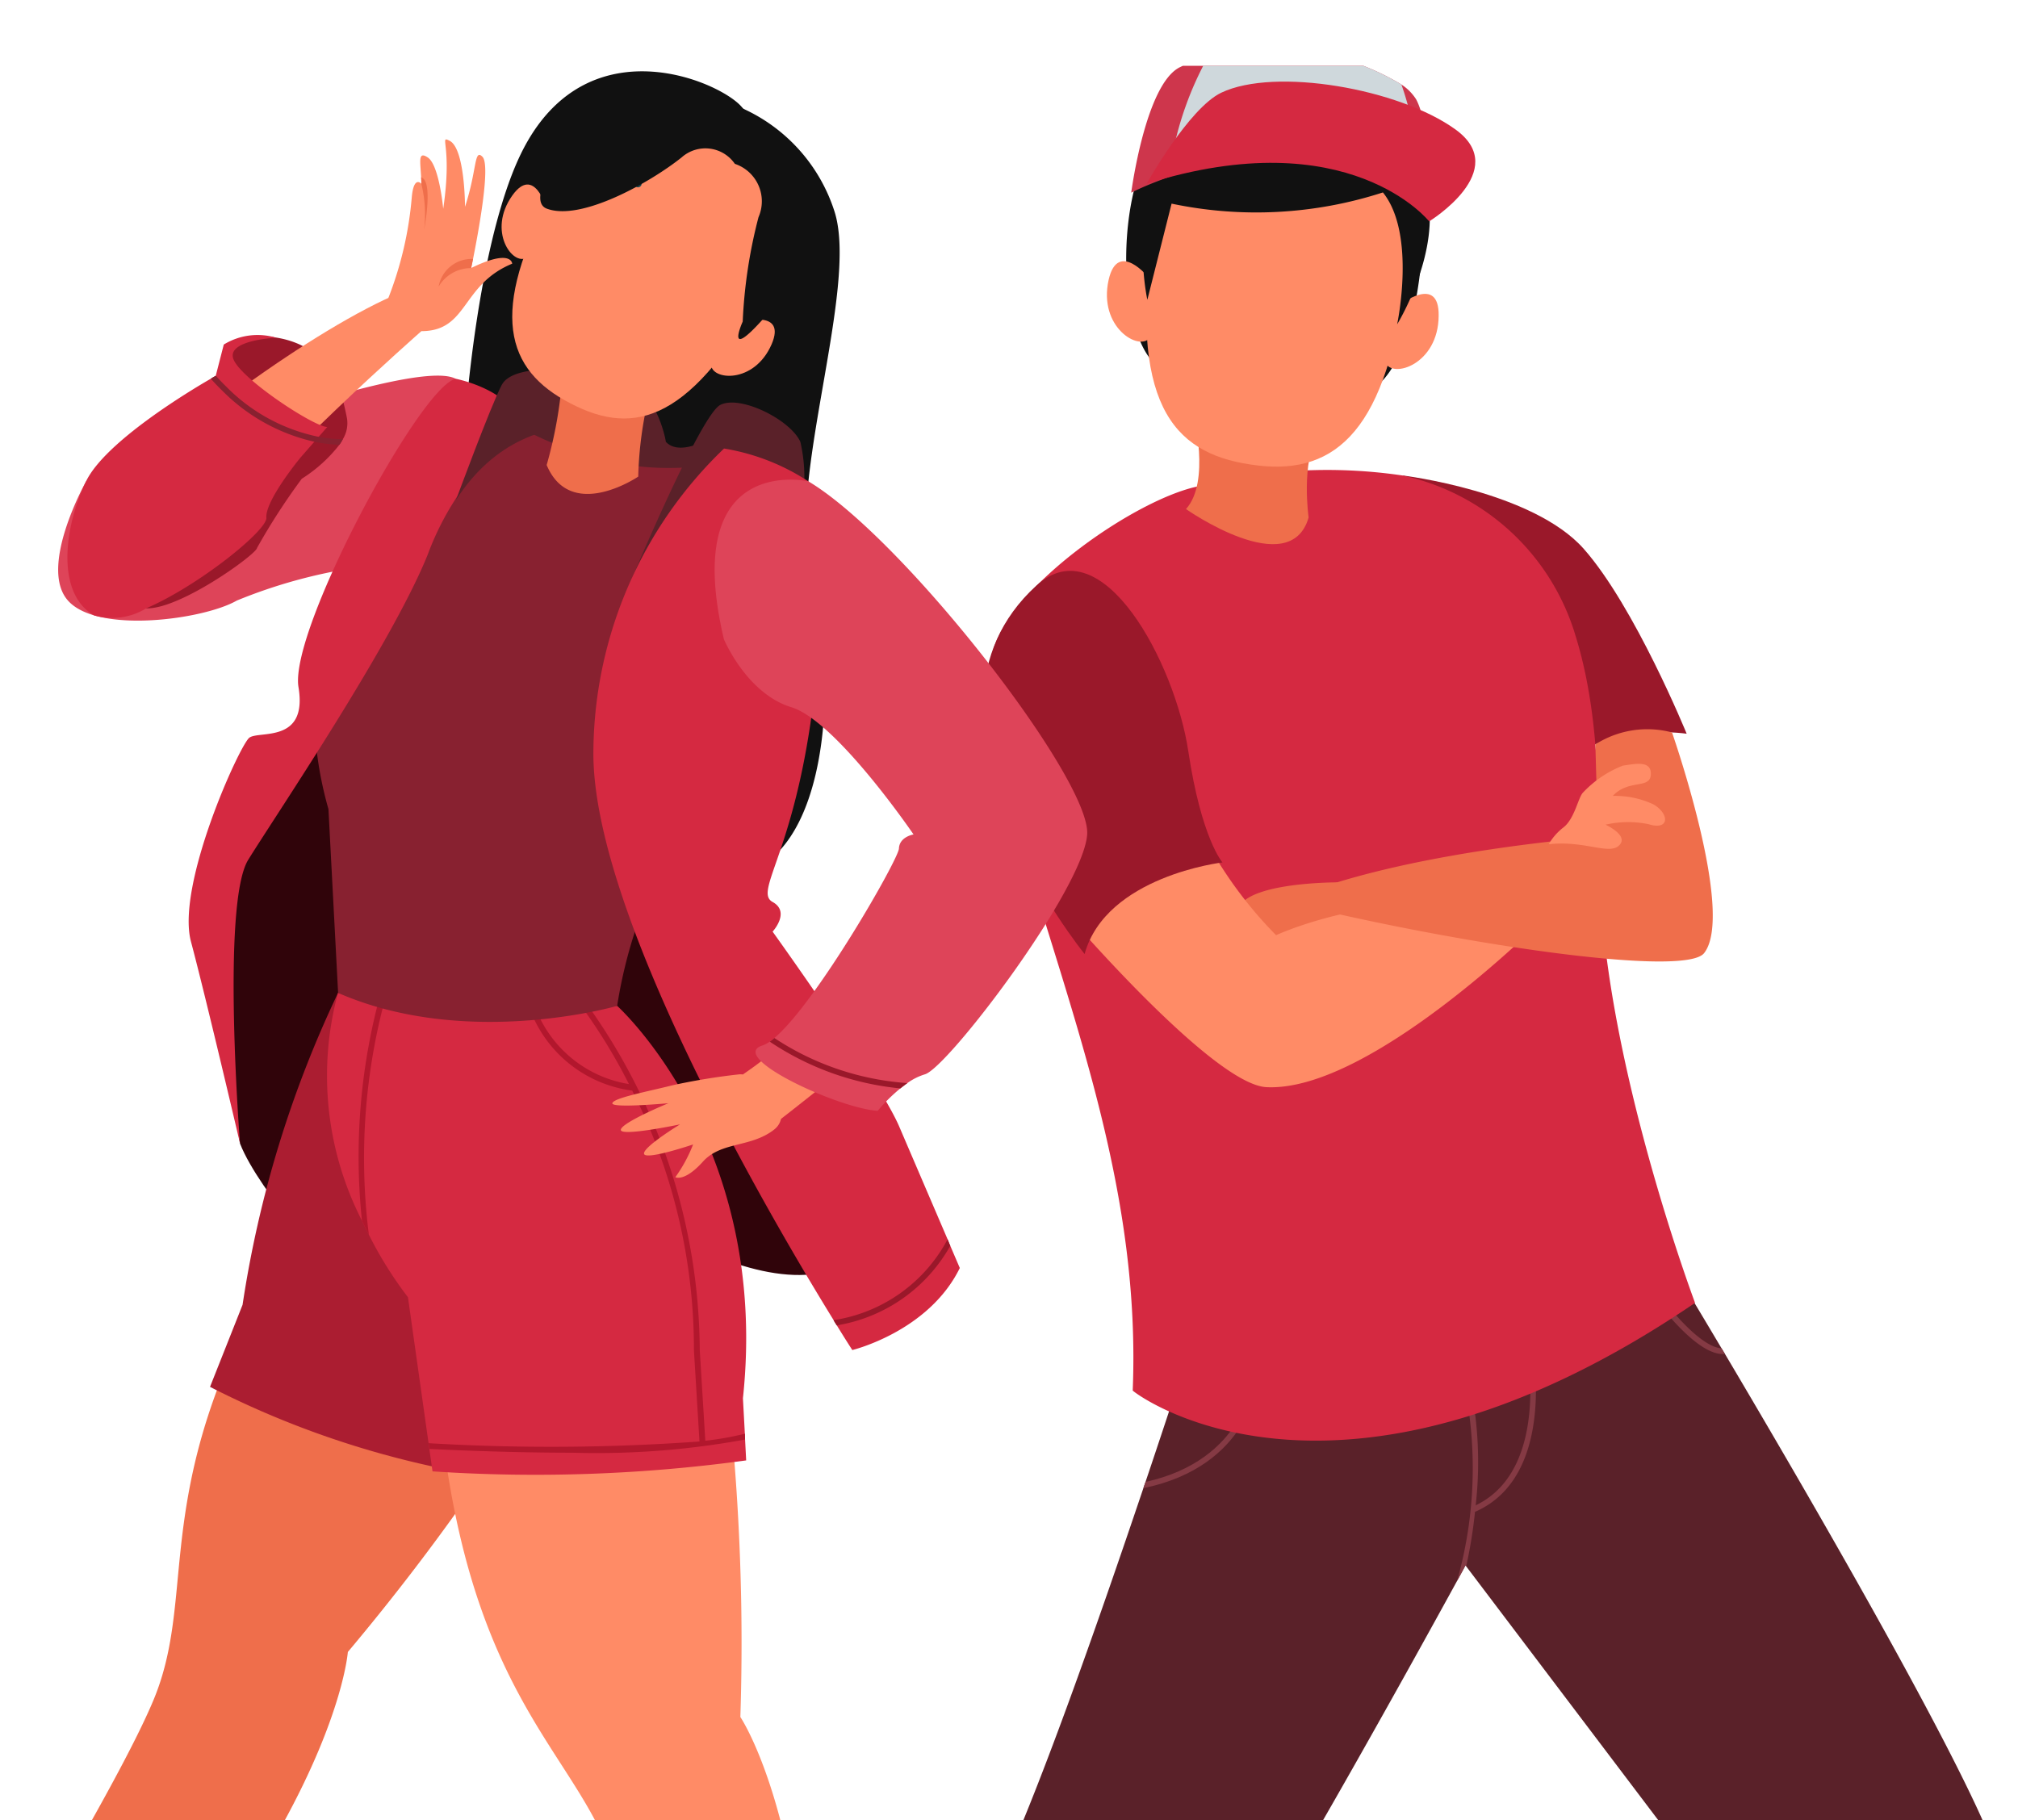 <svg xmlns="http://www.w3.org/2000/svg" xmlns:xlink="http://www.w3.org/1999/xlink" width="92" height="83" viewBox="0 0 92 83">
  <defs>
    <clipPath id="clip-path">
      <rect id="Rectangle_11643" data-name="Rectangle 11643" width="116" height="80" transform="translate(1175.144 304.139)" fill="#fff" stroke="#707070" stroke-width="1"/>
    </clipPath>
    <clipPath id="clip-Artboard_1">
      <rect width="92" height="83"/>
    </clipPath>
  </defs>
  <g id="Artboard_1" data-name="Artboard – 1" clip-path="url(#clip-Artboard_1)">
    <g id="mask-group-44" transform="translate(-1200.144 -301.139)" clip-path="url(#clip-path)">
      <g id="Group_25664" data-name="Group 25664" transform="translate(1151.203 301.083)">
        <g id="Group_25646" data-name="Group 25646" transform="translate(0 119.815)">
          <rect id="Rectangle_11638" data-name="Rectangle 11638" width="27.242" height="2.077" rx="1.038" fill="#adbec4"/>
          <rect id="Rectangle_11639" data-name="Rectangle 11639" width="8.637" height="2.077" rx="1.038" transform="translate(164.706)" fill="#adbec4"/>
          <rect id="Rectangle_11640" data-name="Rectangle 11640" width="27.242" height="2.077" rx="1.038" transform="translate(32.005)" fill="#adbec4"/>
          <rect id="Rectangle_11641" data-name="Rectangle 11641" width="27.242" height="2.077" rx="1.038" transform="translate(69.613)" fill="#adbec4"/>
          <rect id="Rectangle_11642" data-name="Rectangle 11642" width="36.545" height="2.077" rx="1.038" transform="translate(106.371)" fill="#adbec4"/>
        </g>
        <g id="Group_25651" data-name="Group 25651" transform="matrix(0.961, 0.276, -0.276, 0.961, 100.664, 0)">
          <g id="Group_25647" data-name="Group 25647" transform="translate(51.463 104.352)">
            <path id="Path_56731" data-name="Path 56731" d="M14.672,8.711a6.59,6.59,0,0,1-.052.862H0c0-.289,0-.578.02-.862A26.857,26.857,0,0,1,1.394,1.569L5.047,0A5.845,5.845,0,0,0,7.189,3.87a5.2,5.2,0,0,0,.836.537c.134.073.269.139.408.2a7.054,7.054,0,0,0,.934.346,22.846,22.846,0,0,0,3.509.614C14.435,5.811,14.672,7.612,14.672,8.711Z" fill="#882130"/>
            <path id="Path_56732" data-name="Path 56732" d="M14.672,0a6.589,6.589,0,0,1-.052.862H0C0,.573,0,.284.021,0Z" transform="translate(0 8.711)" fill="#5a2129"/>
            <path id="Path_56733" data-name="Path 56733" d="M2.456.537l-2.028.65L0,.444,1.62,0a5.188,5.188,0,0,0,.836.537Z" transform="translate(5.569 3.87)" fill="#5a2129"/>
            <path id="Path_56734" data-name="Path 56734" d="M2.209.346.841,1.254,0,.924,1.275,0a7.048,7.048,0,0,0,.934.346Z" transform="translate(7.158 4.608)" fill="#5a2129"/>
          </g>
          <g id="Group_25648" data-name="Group 25648" transform="translate(0 102.7)">
            <path id="Path_56735" data-name="Path 56735" d="M10.274,10.363a3.658,3.658,0,0,1-.165.862H.371A4.383,4.383,0,0,1,.1,10.363C-.863,5.7,5.609,0,5.609,0L7.663,2.74s-.238,4.387,1.5,5.3a2.225,2.225,0,0,1,1.111,2.323Z" fill="#882130"/>
            <path id="Path_56736" data-name="Path 56736" d="M0,0H10.177a3.658,3.658,0,0,1-.165.862H.274A4.387,4.387,0,0,1,0,0Z" transform="translate(0.097 10.363)" fill="#5a2129"/>
            <path id="Path_56737" data-name="Path 56737" d="M5.974,1.041S1.87.1,0,1.317V.639S3.451-1.038,5.974,1.041Z" transform="translate(2.746 6.65)" fill="#5a2129"/>
            <path id="Path_56738" data-name="Path 56738" d="M5.161,1.038A6.693,6.693,0,0,0,0,1.038L.29.355S3.325-.793,5.161,1.038Z" transform="translate(2.746 5.612)" fill="#5a2129"/>
          </g>
          <path id="Path_56739" data-name="Path 56739" d="M59.437,27.837c.005,3.917-3.473,35.852-3.473,35.852a20.316,20.316,0,0,1-6.265-.351c-.955-16.184-1.048-30.1-1.048-30.1l-16.67-12.5-.041-.031s-.062.284-.175.789c-.826,3.664-4.32,19.012-5.775,22.527-1.657,4-19.77,20.846-19.77,20.846A13.945,13.945,0,0,1,0,61.971a214.792,214.792,0,0,1,15.369-21.6c.692-3.886,1.187-12.53,1.481-18.992l.015-.3c.2-4.376.294-7.679.294-7.679L14.1,7.132,33.514,0l4.35,5.569s1,.924,2.565,2.4l.217.2C46.473,13.666,59.437,26.083,59.437,27.837Z" transform="translate(2.286 43.795)" fill="#5a2129"/>
          <g id="Group_25649" data-name="Group 25649" transform="translate(19.136 49.745)">
            <path id="Path_56740" data-name="Path 56740" d="M0,6.146l.015-.3C4.1,3.628,3.416.087,3.406.052L3.659,0C3.669.036,4.4,3.839,0,6.146Z" transform="translate(0 9.279)" fill="#853a44"/>
            <path id="Path_56741" data-name="Path 56741" d="M2.632,8.464a22,22,0,0,1,.3,2.5l-.041-.031s-.062.284-.175.789A18.9,18.9,0,0,0,0,2.029l.212-.15A17.5,17.5,0,0,1,2.58,8.17C5.532,5.548,2.642.176,2.611.124L2.838,0C2.869.057,5.93,5.744,2.632,8.464Z" transform="translate(12.2 3.824)" fill="#853a44"/>
            <path id="Path_56742" data-name="Path 56742" d="M4.366,2.219c-.005.005-.015.005-.02.011a1.115,1.115,0,0,1-.4.067C2.513,2.3.113.294,0,.2L.17,0C.95.66,3.122,2.245,4.149,2.018Z" transform="translate(19.43)" fill="#853a44"/>
          </g>
          <path id="Path_56743" data-name="Path 56743" d="M0,.239s5.9-.95,8.862.936S15.7,7.983,15.7,7.983s-4.612.609-5.134,3.741C10.571,11.724,7.222,3.747,0,.239Z" transform="translate(17.749 17.281)" fill="#9a182a"/>
          <path id="Path_56744" data-name="Path 56744" d="M6.872,3.112C4.374,4.462.2,9.531.011,12.649c-.184,3.04,2.068,5.837,3.587,8.214,4.738,7.418,9.727,13.973,11.846,22.673.013.055,10.837,4.35,23.541-10.919,0,0-7.178-9.658-9.658-17.88-1.01-3.347-2.036-6.9-3.975-9.852a10.552,10.552,0,0,0-9.6-4.852,23.618,23.618,0,0,0-8.88,3.079Z" transform="translate(1.996 17.488)" fill="#d52941"/>
          <path id="Path_56745" data-name="Path 56745" d="M0,.729S1.6,3.459.859,4.96c0,0,5.481,1.892,5.481-1.175,0,0-1.033-2.3-.644-3.785Z" transform="translate(7.819 16.759)" fill="#ef6e4b"/>
          <path id="Path_56746" data-name="Path 56746" d="M5.273,0S2.224.866,1.454,1.946A15.164,15.164,0,0,0,0,5.446H5.273l.991-1.824L7.425,1.191Z" transform="translate(14.727 36.179)" fill="#ef6e4b"/>
          <g id="Group_25650" data-name="Group 25650" transform="translate(2.083)">
            <path id="Path_56747" data-name="Path 56747" d="M12.58,13.3s2.141-.9.756-7.336c-.918-4.266-2.239-4.9-3.093-4.94,0,0-1.045-1.574-4.669-.821A6.734,6.734,0,0,0,.239,5.017c-.91,2.912.91,9.153,3.307,9.774Z" transform="translate(0.295 1.143)" fill="#111"/>
            <path id="Path_56748" data-name="Path 56748" d="M.146.843S1.5-1.035,2,.816C2.6,2.96.757,4.166.256,3.536S.146.843.146.843Z" transform="translate(13.236 9.251)" fill="#ff8b66"/>
            <path id="Path_56749" data-name="Path 56749" d="M1.773.459S-.107-.886,0,1.03C.134,3.25,2.262,3.8,2.535,3.044S1.773.459,1.773.459Z" transform="translate(0.32 11.614)" fill="#ff8b66"/>
            <path id="Path_56750" data-name="Path 56750" d="M7.634,15.288C11.217,14.7,12.853,12.024,11.695,5,11.1,1.384,8.889-.533,4.876.129S-.461,3.291.137,6.912C1.381,14.454,3.933,15.9,7.634,15.288Z" transform="translate(1.569 3.615)" fill="#ff8b66"/>
            <path id="Path_56751" data-name="Path 56751" d="M10.172,2.758a18.737,18.737,0,0,1-9.12,3.151L1.2,10.428S-3.535,1.71,5.822.166s6.634,8.193,6.634,8.193S12.166,4.16,10.172,2.758Z" transform="translate(1.068 2.604)" fill="#111"/>
            <path id="Path_56752" data-name="Path 56752" d="M13.435,5.373C6.632,2.421.213,8.541.213,8.541s-.748-4.959.562-6.12a7.812,7.812,0,0,1,1.089-.81A11.484,11.484,0,0,1,10.694.4a2.229,2.229,0,0,1,.831.464C12.609,1.992,13.435,5.373,13.435,5.373Z" fill="#ce364c"/>
            <path id="Path_56753" data-name="Path 56753" d="M11.13,4.269A16.087,16.087,0,0,0,.091,6.663a15.073,15.073,0,0,1,.3-5.052A11.484,11.484,0,0,1,9.215.4,13.874,13.874,0,0,1,11.13,4.269Z" transform="translate(1.479)" fill="#cfd8dc"/>
            <path id="Path_56754" data-name="Path 56754" d="M0,6.8S.9,2.954,2.126,1.87C4.156.071,9.859-.548,12.856.535s0,4.359,0,4.359S8.079,1.472,0,6.8Z" transform="translate(0.775 1.155)" fill="#d52941"/>
          </g>
          <path id="Path_56755" data-name="Path 56755" d="M3.335,0A19.04,19.04,0,0,0,9.646,5.744S14.62,1.427,21.069,1.815c0,0-5.346,9.644-9.936,10.712C8.722,13.089,0,7.313,0,7.313S1.741,1.175,3.335,0Z" transform="translate(8.345 33.518)" fill="#ff8b66"/>
          <path id="Path_56756" data-name="Path 56756" d="M1.119,1.155C3.255-2.324,8.185,2.819,9.862,6.491s2.9,4.451,2.9,4.451S7.839,13,7.874,16.691C7.874,16.691-3.544,8.745,1.119,1.155Z" transform="translate(1.963 25.806)" fill="#9a182a"/>
          <path id="Path_56757" data-name="Path 56757" d="M0,12.281S3,9.338,12.865,5.5L11.591,1.489A4.4,4.4,0,0,1,14.8,0s5.054,7.137,4.184,9.269C18.444,10.6,7.9,12,0,12.281Z" transform="translate(17.991 25.392)" fill="#ef6e4b"/>
          <path id="Path_56758" data-name="Path 56758" d="M0,4.7a2.634,2.634,0,0,1,.443-.936c.364-.515.266-1.451.4-1.742A4.981,4.981,0,0,1,2.261.32C2.776.089,3.452-.288,3.6.365S2.677.834,2.2,1.774a4.152,4.152,0,0,1,1.878-.142c.831.2,1.067.957.04.932a4.608,4.608,0,0,0-1.874.563s1.067.16.895.653C2.9,4.46,1.594,4.041,0,4.7Z" transform="translate(28.794 27.145)" fill="#ff8b66"/>
        </g>
        <g id="Group_25663" data-name="Group 25663" transform="translate(31.295 3.309)">
          <path id="Path_56759" data-name="Path 56759" d="M154.238,236.659c.882,2.258,4.494,6.128,4.494,6.128s8.824-5.29,12.9-3.064,7.306,3.583,9.946,2.614-8.681-21.559-8.681-21.559l-14.679-5.6s-.32,3.713-2,4.372-3.465,6.788-3.345,7.95S154.238,236.659,154.238,236.659Z" transform="translate(-125.65 -187.773)" fill="#30040a"/>
          <path id="Path_56760" data-name="Path 56760" d="M150.79,266.616a104.771,104.771,0,0,1-11.6,16.922s-.8,11.3-21.465,29.078l-2.163-1.7s12.306-19.277,14.768-25.187-1.361-11.326,9.964-26.275Z" transform="translate(-105.686 -211.468)" fill="#ef6e4b"/>
          <path id="Path_56761" data-name="Path 56761" d="M158.713,246.62a50.511,50.511,0,0,0-4.352,14.22l-1.484,3.743a41.742,41.742,0,0,0,11.34,3.871L166.656,262Z" transform="translate(-125.656 -204.601)" fill="#ab1d31"/>
          <path id="Path_56762" data-name="Path 56762" d="M187.393,273.608a104.785,104.785,0,0,1,1.348,20.471s6.358,9.376,1.111,36.126H187.1s-2.248-22.759-3.969-28.926-8.073-8.059-8.417-26.81Z" transform="translate(-137.342 -219.044)" fill="#ff8b66"/>
          <g id="Group_25653" data-name="Group 25653" transform="translate(32.519 41.975)">
            <path id="Path_56763" data-name="Path 56763" d="M183.419,267.939a70.744,70.744,0,0,1-14.3.5l-.145-1.027-.036-.263L168,260.5a17.889,17.889,0,0,1-1.781-2.849c-.108-.206-.212-.418-.315-.64a14.507,14.507,0,0,1-1.094-10.389l1.925.088.268.015,6.441.294.273.016,2.116.1.331.016,1.373.062s6.978,6.281,5.734,17.893l.088,1.615.01.263Z" transform="translate(-164.274 -246.579)" fill="#d52941"/>
            <g id="Group_25652" data-name="Group 25652" transform="translate(1.515)">
              <path id="Path_56764" data-name="Path 56764" d="M168.748,246.675a27.913,27.913,0,0,0-.785,10.925c-.108-.206-.212-.418-.315-.64a28.052,28.052,0,0,1,.831-10.3c.031-.088.046-.129.046-.134l.242.088S168.758,246.639,168.748,246.675Z" transform="translate(-167.534 -246.525)" fill="#b2172d"/>
              <path id="Path_56765" data-name="Path 56765" d="M188.744,267.1a37.463,37.463,0,0,1-7.891.6c-2.647,0-5.161-.108-6.5-.171l-.036-.263a94.835,94.835,0,0,0,12.35-.077l-.253-4.155A26.176,26.176,0,0,0,183.6,251.19a5.781,5.781,0,0,1-4.779-4.051c-.031-.119-.046-.191-.046-.2l.253-.041s.02.1.067.253a5.506,5.506,0,0,0,4.356,3.741,25.64,25.64,0,0,0-2.24-3.644c-.113-.155-.185-.242-.191-.248l.2-.165c.01.01.129.155.325.429a27.271,27.271,0,0,1,5.135,15.756l.253,4.134a13.663,13.663,0,0,0,1.806-.32Z" transform="translate(-171.166 -246.691)" fill="#b2172d"/>
            </g>
          </g>
          <path id="Path_56766" data-name="Path 56766" d="M156.112,186.217c-2.054-1.131-16.856,4.673-16.856,4.673s-2.19,3.906-.825,5.438,6.208.856,7.692,0a23.485,23.485,0,0,1,5.414-1.5Z" transform="translate(-117.685 -172.196)" fill="#de4459"/>
          <path id="Path_56767" data-name="Path 56767" d="M190.229,157.921a7.736,7.736,0,0,1,4.176,4.7c1.118,3.522-2.225,12.44-1.07,16.54s.976,11.841-2.633,13.475-11.01-1.29-12.6-5.763-.9-21.417,2.151-27.18S189.493,156.835,190.229,157.921Z" transform="translate(-138.712 -156.223)" fill="#111"/>
          <path id="Path_56768" data-name="Path 56768" d="M189.413,190.8c.806.869,2.88-.68,2.88-.68s-.042,7.686-2.276,8.276-7.928-6.055-7.693-7.861S187.625,188.874,189.413,190.8Z" transform="translate(-141.41 -173.906)" fill="#5a2129"/>
          <path id="Path_56769" data-name="Path 56769" d="M170.524,188.436a15.768,15.768,0,0,0,6.2,2.831c3.937.913,6.071-.938,8.084,1.6,3.022,3.81-1.9,10.834-4.482,14.474a21.7,21.7,0,0,0-3.41,8.732s-6.831,1.984-12.722-.592l-.44-8.38a16.92,16.92,0,0,1,6.77-18.665Z" transform="translate(-131.134 -173.462)" fill="#882130"/>
          <path id="Path_56770" data-name="Path 56770" d="M194.251,196.737s3.121-7.439,4.025-7.913,3.2.665,3.657,1.683a7.265,7.265,0,0,1,0,3.237S199.471,190.934,194.251,196.737Z" transform="translate(-147.798 -173.611)" fill="#5a2129"/>
          <path id="Path_56771" data-name="Path 56771" d="M207.177,230.586c-1.419,2.9-4.9,3.741-4.9,3.741s-.263-.4-.707-1.125c-.046-.072-.1-.155-.145-.237-2.74-4.444-11.116-18.662-10.951-26.057a19.3,19.3,0,0,1,5.955-13.686,9.934,9.934,0,0,1,3.85,1.5,36.156,36.156,0,0,1,.082,11.075c-.9,6.043-2.544,7.643-1.718,8.1s0,1.352,0,1.352,4.857,6.766,5.765,8.871c.588,1.373,1.589,3.705,2.214,5.161.041.1.082.207.124.3Z" transform="translate(-145.774 -176.024)" fill="#d52941"/>
          <path id="Path_56772" data-name="Path 56772" d="M205.865,196.439a5.167,5.167,0,0,0-1.452,6.515l9.638,9.978c-5.29,5.637-5.814,7.951-9.638,10.549l1.452,2.248s13.392-10.292,13.412-12.8C219.285,211.86,211.1,198.887,205.865,196.439Z" transform="translate(-152.897 -177.745)" fill="#ff8b66"/>
          <path id="Path_56773" data-name="Path 56773" d="M198.078,254.611a28.82,28.82,0,0,0-2.994.493c-1.157.29-2.7.579-2.748.819s2.555,0,2.555,0-2.121.872-2.169,1.207,2.7-.243,2.7-.243-1.735,1.06-1.639,1.35,2.234-.434,2.234-.434a6.732,6.732,0,0,1-.81,1.494s.414.227,1.254-.706,2.182-.634,3.244-1.461S199.045,254.486,198.078,254.611Z" transform="translate(-146.773 -208.874)" fill="#ff8b66"/>
          <path id="Path_56774" data-name="Path 56774" d="M165.991,188.576a12.983,12.983,0,0,0-4.316,5.838c-1.671,4.129-6.942,11.9-8.177,13.9s-.375,12.931-.375,12.931-1.548-6.623-2.236-9.2,2.222-8.956,2.659-9.295,2.673.281,2.243-2.308,5.571-13.745,7.172-14.059C162.962,186.385,165.528,186.867,165.991,188.576Z" transform="translate(-124.535 -172.365)" fill="#d52941"/>
          <path id="Path_56775" data-name="Path 56775" d="M154.834,186.9a1.959,1.959,0,0,1-.16.258,6.7,6.7,0,0,1-1.713,1.548,29.45,29.45,0,0,0-2.039,3.153c-.02.279-3.5,2.808-5.052,2.756h-.005a.765.765,0,0,1-.511-.176c-.918-.867,3.128-8.144,4.02-9.713.057-.1.1-.18.134-.232a.229.229,0,0,0,.036-.067s-.713-2.652,2.26-2.157c2.472.408,2.962,2.374,3.22,3.69a1.4,1.4,0,0,1-.19.94Z" transform="translate(-121.557 -170.13)" fill="#9a182a"/>
          <path id="Path_56776" data-name="Path 56776" d="M141.583,187.357c2.042-2.684,9.227-7.89,13.012-9.431l.946,1.759s-7.314,6.43-9.032,9.18-3.846,3.888-5.88,2.972S141.154,187.922,141.583,187.357Z" transform="translate(-118.686 -167.838)" fill="#ff8b66"/>
          <path id="Path_56777" data-name="Path 56777" d="M150.739,186.233l-.387.443-.2.227-.64.733s-1.61,1.951-1.548,2.736c.046.562-3.055,3.081-5.481,4.129a2.97,2.97,0,0,1-2.374.32c-1.754-1.011-1.362-4.051-.366-6.11.867-1.8,4.7-4.113,5.687-4.681a2.55,2.55,0,0,1,.227-.134l0,0,.366-1.424a2.943,2.943,0,0,1,2.39-.31s-2.323.1-1.941,1S150.094,186.2,150.739,186.233Z" transform="translate(-118.175 -170.015)" fill="#d52941"/>
          <g id="Group_25654" data-name="Group 25654" transform="translate(35.351 3.108)">
            <path id="Path_56778" data-name="Path 56778" d="M176.013,168.571c-2.338.96-2,3.076-4.144,3.076-1.327,0-1.5-1.518-1.5-1.518a16.343,16.343,0,0,0,1.063-4.557c.088-1.053.439-.645.439-.645,0-.1-.005-.191-.01-.284-.031-.707-.16-1.223.3-.918.526.341.707,2.343.707,2.343.433-2.921-.212-3.355.294-3.1.691.351.7,2.931.7,3.009.557-1.7.408-2.668.795-2.281s-.2,3.509-.428,4.655c-.052.258-.088.418-.088.418C175.992,167.864,176.013,168.571,176.013,168.571Z" transform="translate(-170.367 -162.909)" fill="#ff8b66"/>
            <path id="Path_56779" data-name="Path 56779" d="M176.866,174.625c-.052.258-.088.418-.088.418a1.711,1.711,0,0,0-1.481.841,1.528,1.528,0,0,1,1.569-1.259Z" transform="translate(-173.005 -169.179)" fill="#ef6e4b"/>
            <path id="Path_56780" data-name="Path 56780" d="M173.715,169.021a5.85,5.85,0,0,0-.129-2.1c0-.1,0-.191-.01-.284C174.112,166.756,173.772,168.722,173.715,169.021Z" transform="translate(-172.084 -164.907)" fill="#ef6e4b"/>
          </g>
          <path id="Path_56781" data-name="Path 56781" d="M177,191.4s1.58-4.282,2.082-5.238,3.12-.792,5.1-.423,2.386,3.022,2.386,3.022S180.539,185.914,177,191.4Z" transform="translate(-138.563 -171.862)" fill="#5a2129"/>
          <path id="Path_56782" data-name="Path 56782" d="M191.931,177.43a17.227,17.227,0,0,0-1.863,7.371s-3.074,2.089-4.175-.528a19.881,19.881,0,0,0,.6-8.057C186.119,173.117,191.931,177.43,191.931,177.43Z" transform="translate(-143.325 -166.323)" fill="#ef6e4b"/>
          <g id="Group_25656" data-name="Group 25656" transform="translate(40.515 0.596)">
            <path id="Path_56783" data-name="Path 56783" d="M183.529,168.422s-.562-2-1.564-.6c-1.16,1.632.022,3.218.641,2.839S183.529,168.422,183.529,168.422Z" transform="translate(-181.476 -162.76)" fill="#ff8b66"/>
            <path id="Path_56784" data-name="Path 56784" d="M203.462,180.658s2-.558,1.32,1.029c-.794,1.837-2.763,1.649-2.76.924S203.462,180.658,203.462,180.658Z" transform="translate(-192.471 -169.844)" fill="#ff8b66"/>
            <path id="Path_56785" data-name="Path 56785" d="M184.908,173.648c-2.848-1.6-3.408-4.369-.266-9.948,1.62-2.878,4.079-3.819,7.269-2.022s3.539,4.318,1.918,7.2C190.453,174.868,187.85,175.3,184.908,173.648Z" transform="translate(-182.034 -159.248)" fill="#ff8b66"/>
            <g id="Group_25655" data-name="Group 25655" transform="translate(4.614 4.072)">
              <path id="Path_56786" data-name="Path 56786" d="M193.016,166.887a.165.165,0,0,1-.085-.023,1.877,1.877,0,0,0-1.319-.221.163.163,0,1,1-.1-.312,2.176,2.176,0,0,1,1.583.254.163.163,0,0,1-.085.3Z" transform="translate(-191.402 -166.265)" fill="#1a4850"/>
            </g>
            <path id="Path_56787" data-name="Path 56787" d="M194.135,161.126a1.63,1.63,0,0,0-2.429-.292c-1.409,1.126-4.587,2.928-6.15,2.332s3.42-7.256,7.747-5.306,3.938,8.3,2.138,10.319-.948.138-.948.138a22.645,22.645,0,0,1,.721-4.762,1.8,1.8,0,0,0-1.079-2.429Z" transform="translate(-183.502 -157.504)" fill="#111"/>
          </g>
          <g id="Group_25658" data-name="Group 25658" transform="translate(50.231 18.618)">
            <path id="Path_56788" data-name="Path 56788" d="M219.356,212.45c-.17,2.5-6.363,10.652-7.4,10.941a2.748,2.748,0,0,0-.8.4c-.108.078-.217.16-.32.243a7.816,7.816,0,0,0-1.032,1.022c-1.806-.119-6.879-2.467-5.248-2.983a1.247,1.247,0,0,0,.325-.171,1.888,1.888,0,0,0,.211-.165c1.92-1.61,5.656-8.144,5.682-8.639.02-.542.666-.645.666-.645s-3.525-5.176-5.569-5.8-3.076-3.1-3.076-3.1c-2.018-8.541,3.85-7.2,3.85-7.2C210.975,198.929,219.526,209.942,219.356,212.45Z" transform="translate(-202.377 -196.277)" fill="#de4459"/>
            <g id="Group_25657" data-name="Group 25657" transform="translate(2.508 25.457)">
              <path id="Path_56789" data-name="Path 56789" d="M214.047,253.1c-.108.078-.217.16-.32.243a12.917,12.917,0,0,1-5.955-2.132,1.891,1.891,0,0,0,.212-.165,12.553,12.553,0,0,0,6.063,2.054Z" transform="translate(-207.772 -251.044)" fill="#9a182a"/>
            </g>
          </g>
          <g id="Group_25659" data-name="Group 25659" transform="translate(27.259 13.88)">
            <path id="Path_56790" data-name="Path 56790" d="M158.976,188.973a1.961,1.961,0,0,1-.16.258,6.692,6.692,0,0,1-1.136-.139,8.532,8.532,0,0,1-4.165-2.292c-.212-.206-.4-.4-.557-.583a2.544,2.544,0,0,1,.227-.134c.134.15.289.315.464.485a8.214,8.214,0,0,0,4.227,2.3,6.264,6.264,0,0,0,1.1.105Z" transform="translate(-152.958 -186.083)" fill="#882130"/>
          </g>
          <g id="Group_25660" data-name="Group 25660" transform="translate(55.648 53.251)">
            <path id="Path_56791" data-name="Path 56791" d="M219.354,271.083a7.273,7.273,0,0,1-5.176,3.628c-.046-.072-.1-.155-.145-.237a7.085,7.085,0,0,0,5.2-3.69C219.271,270.888,219.313,270.991,219.354,271.083Z" transform="translate(-214.033 -270.784)" fill="#9a182a"/>
          </g>
          <g id="Group_25661" data-name="Group 25661" transform="translate(0 96.019)">
            <path id="Path_56792" data-name="Path 56792" d="M108.316,367.281a9.08,9.08,0,0,0-1.316,1.8c-.671,1.166.067,2.24-3.179,4.944,0,0-6.549-3.835-9.506-8.763a1.908,1.908,0,0,1,1.481-1.739c.769-.176,2.885.815,4.918,1.2a8.357,8.357,0,0,0,.862.119,5,5,0,0,0,1.042-.005,3.083,3.083,0,0,0,.878-.211h0a2.607,2.607,0,0,0,1.522-1.832,1.781,1.781,0,0,1,.578,2.668S107.666,364.556,108.316,367.281Z" transform="translate(-94.315 -362.791)" fill="#cfd8dc"/>
            <path id="Path_56793" data-name="Path 56793" d="M103.821,376.859s-6.549-3.835-9.506-8.763c0,0,1.1-.232,2.007,1.4S104.353,374.842,103.821,376.859Z" transform="translate(-94.315 -365.624)" fill="#adbec4"/>
            <path id="Path_56794" data-name="Path 56794" d="M113.407,368.385c-.532.841-.521-.713-1.229-1.44a3.082,3.082,0,0,0,.878-.211h.005A1.356,1.356,0,0,1,113.407,368.385Z" transform="translate(-103.875 -364.901)" fill="#adbec4"/>
            <path id="Path_56795" data-name="Path 56795" d="M109.155,368.543c-.562.532-.743-.856-1.073-1.6a8.34,8.34,0,0,0,.862.119C109.274,367.512,109.584,368.136,109.155,368.543Z" transform="translate(-101.683 -365.014)" fill="#adbec4"/>
          </g>
          <g id="Group_25662" data-name="Group 25662" transform="translate(44.856 107.826)">
            <path id="Path_56796" data-name="Path 56796" d="M200.25,397.89h-9.264a5.45,5.45,0,0,1,0-2.71c.165-.614,1.125-1.187,2.018-1.987a7.1,7.1,0,0,0,.707-.717,4.162,4.162,0,0,0,.47-.676,3.369,3.369,0,0,0,.382-.965,4.235,4.235,0,0,0-.31-2.518s3.153-.661,4.278,1.058c0,0,.108-.8,1.11-.264a14.689,14.689,0,0,0,.052,2.931C199.889,393.375,201.132,393.762,200.25,397.89Z" transform="translate(-190.814 -388.192)" fill="#cfd8dc"/>
            <path id="Path_56797" data-name="Path 56797" d="M201.716,395.182a.411.411,0,0,1-.31.139.45.45,0,0,1-.273-.093,3.382,3.382,0,0,0-3.076-.557,3.367,3.367,0,0,0,.382-.965,3.157,3.157,0,0,1,3.225.867.424.424,0,0,1,.052.609Z" transform="translate(-194.69 -391.063)" fill="#adbec4"/>
            <path id="Path_56798" data-name="Path 56798" d="M199.582,398.671l-.052.078a.423.423,0,0,1-.568.139,5.693,5.693,0,0,0-3.437-.873,7.119,7.119,0,0,0,.707-.717,3.684,3.684,0,0,1,3.257.81A.432.432,0,0,1,199.582,398.671Z" transform="translate(-193.335 -393.014)" fill="#adbec4"/>
          </g>
        </g>
      </g>
    </g>
  </g>
</svg>
